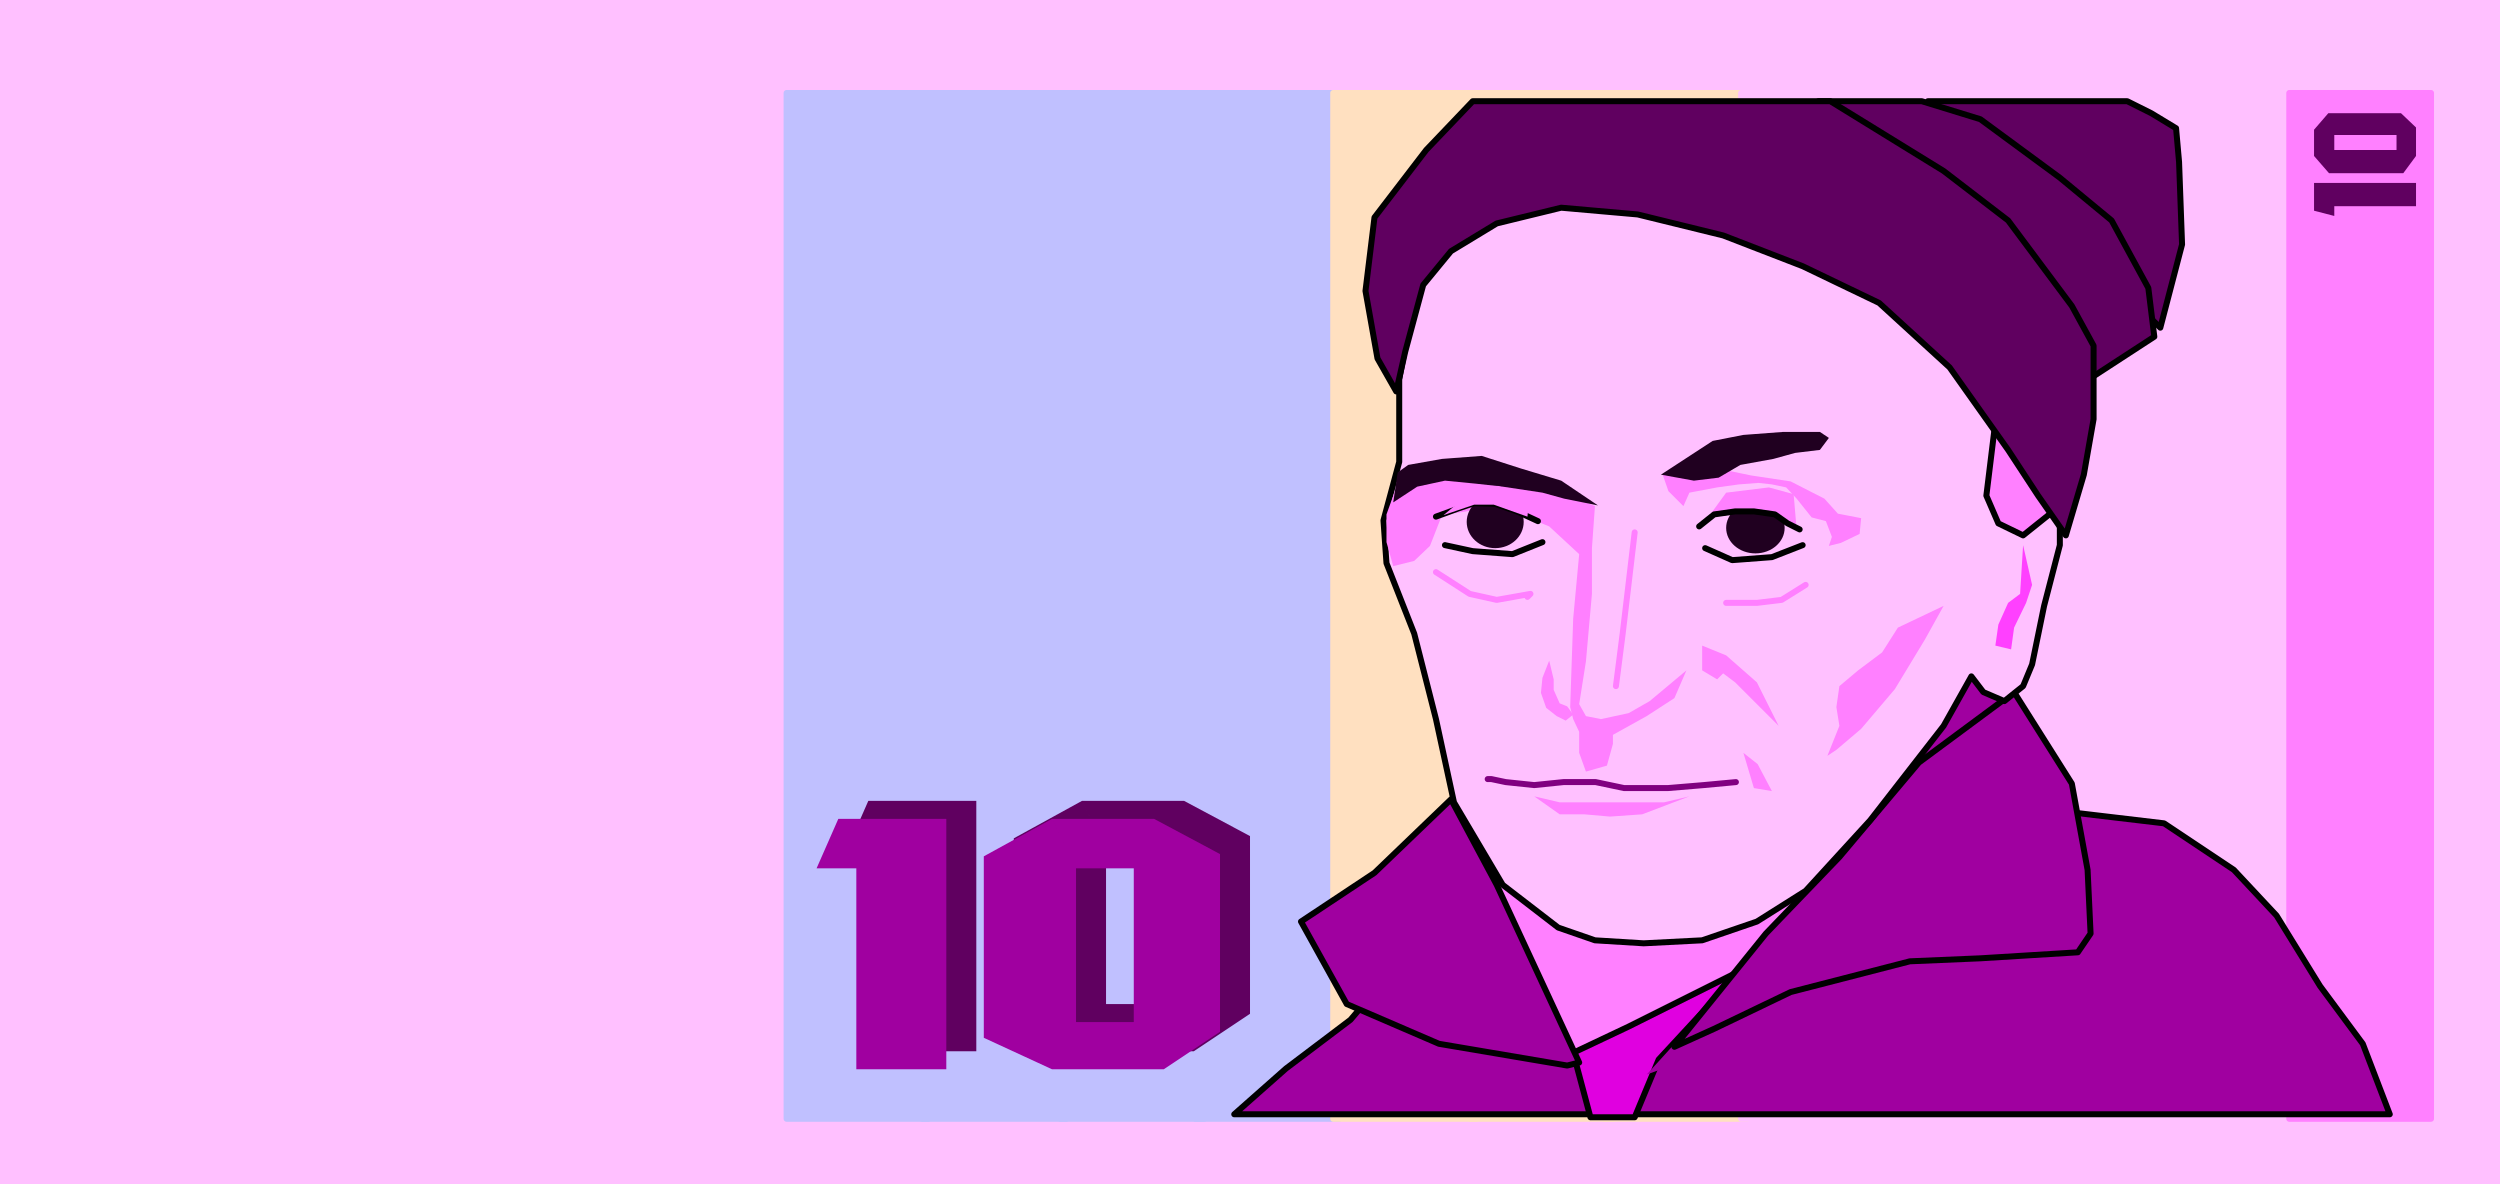 <svg xmlns="http://www.w3.org/2000/svg" width="555.667" height="263.167" fill-rule="evenodd" stroke-linecap="round" preserveAspectRatio="none" viewBox="0 0 3334 1579"><style>.brush1{fill:#ffc0ff}.pen1{stroke:none}.brush2{fill:#c0c0ff}.pen2{stroke:#c0c0ff;stroke-width:8;stroke-linejoin:round}.brush3{fill:#ffe0c0}.pen3,.pen4{stroke:#ffe0c0;stroke-width:8;stroke-linejoin:round}.pen4{stroke:#ffc0ff}.brush4{fill:#ff80ff}.pen5{stroke:#ff80ff;stroke-width:8;stroke-linejoin:round}.brush5{fill:#600060}.brush6{fill:#a000a0}.pen6{stroke:#000;stroke-width:8;stroke-linejoin:round}.brush8{fill:#200020}</style><path d="M0 0h3334v1579H0z" class="pen1 brush1"/><path d="M1049 124h189v1368h-189z" class="pen2 brush2"/><path d="M1230 124h192v1368h-192z" class="pen2 brush2"/><path d="M1414 124h192v1368h-192z" class="pen2 brush2"/><path d="M1594 124h192v1368h-192z" class="pen2 brush2"/><path d="M1778 124h191v1368h-191z" class="pen3 brush3"/><path d="M1961 124h190v1368h-190z" class="pen3 brush3"/><path d="M2140 124h190v1368h-190z" class="pen3 brush3"/><path d="M2322 124h191v1368h-191z" class="pen4 brush1"/><path d="M2505 124h192v1368h-192z" class="pen4 brush1"/><path d="M2685 124h192v1368h-192z" class="pen4 brush1"/><path d="M2869 124h192v1368h-192z" class="pen4 brush1"/><path d="M3053 124h189v1368h-189z" class="pen5 brush4"/><path d="m3086 281 27 7v-13h109v-31h-136zm0-73v-35l19-22h97l20 19v38l-17 23h-99l-20-23 27-8h83v-20h-83v20zm-1928 860-29 66h53v268h120v-334zm285 0h136l88 47v237l-75 50h-149l-91-42v-242l91-50 32 66v205h77v-205h-77z" class="pen1 brush5"/><path d="m1118 1092-29 66h53v268h120v-334zm285 0h136l88 47v237l-75 50h-149l-91-42v-242l91-50 32 66v205h77v-205h-77z" class="pen1 brush6"/><path d="m2690 890-21 131-102 41-69-37 126-159 66 24zm61 192 135 16 93 62 57 61 58 94 57 77 36 94H1646l69-61 86-65 28-33 677-90 245-155z" class="pen6 brush6"/><path d="m1956 1082 44 204 70 90 73 94 123-102 150-155 53-94-513-37z" class="pen1 brush4"/><path d="m2322 1294-150 75-74 35 23 86h59l32-77 110-119z" class="pen6" style="fill:#e000e0"/><path d="m2196 1433 155-57 98-33 135-20 142-16h33l12-74-248 21-168 61-89 41-70 77z" class="pen1 brush6"/><path d="m1935 1066-102 98-98 65 61 110 123 53 171 29 16-4-110-237-61-114zm298 330 122-151 98-102 106-126 127-94 77 122 21 115 4 85-17 25-130 8-94 4-159 41-102 49-53 24z" class="pen6 brush6"/><path d="m1894 359-28 147v110l-21 78 4 57 37 94 29 114 24 111 65 110 74 57 49 17 65 4 78-4 73-25 65-41 86-94 98-126 37-66 16 21 28 12 25-20 12-29 16-78 21-81v-41l-45-123-286-310-342-41-180 147z" class="pen6 brush1"/><path d="m2661 563-12 98 16 37 33 16 45-36-82-115z" class="pen6 brush4"/><path d="m2372 968-29-58-41-36-32-13v33l20 12 8-8 16 12 58 58zm-123-74-16 37-37 24-45 25v12l-8 29-28 8-9-25v-28l-8-17-4-16 4-118 8-86-40-37-66-27-77 12-16 41-21 20-28 7-9-32v-37l13-36 83-16 47 2 92 21 43 18-4 56v61l-8 90-9 57 9 16 20 4 37-8 28-16 49-41zm343-86-25 45-40 66-45 53-33 28-12 8 16-40-4-25 4-28 25-21 32-24 21-33 61-29zm-339-151-8 18-20-20-8-23h55l34-4 29 6 53 8 45 23 18 20 31 6-2 21-25 12-16 4 4-12-8-21-19-5-20-25-14-15-19-4-18-2-26 2-29 4-37 7z" class="pen1 brush4"/><path d="m2066 881-9 23-2 20 7 20 14 11 12 6 10-8-8-11-10-4-8-18v-14l-6-25z" class="pen1 brush4"/><path d="m2131 674-49-33-53-16-53-17-53 4-45 8-14 10-6 40 32-21 37-8 41 4 36 4 53 8 29 8 45 9zm84-41 69-45 41-8 53-4h49l12 8-12 16-33 4-29 8-44 8-29 17-33 4-44-8z" class="pen1 brush8"/><path d="m2325 1004 19 15 19 36-24-4-14-47z" class="pen1 brush4"/><path fill="none" d="m2315 1043-43 4-48 4h-58l-38-8h-43l-39 4-38-4-19-4h-5" style="stroke:purple;stroke-width:8;stroke-linejoin:round"/><path d="m2253 1062-34 8h-139l-34-8 34 24h33l34 3 43-3 63-24z" class="pen1 brush4"/><path fill="none" d="m2180 710-16 135-9 70" class="pen5"/><path d="m2698 727 12 53-8 24-16 33-4 29-21-5 4-28 13-29 16-12 4-65z" class="pen1" style="fill:#ff40ff"/><ellipse cx="1994" cy="696" class="pen1 brush8" rx="38" ry="35"/><path fill="none" d="m2051 695-28-13-29-10-28-1-21 7-30 11" class="pen6"/><path d="m1925 687 41-14h26l45 16 2-20-18-12-23-9h-26l-47 39z" class="pen1 brush4"/><path fill="none" d="m1927 727 37 8 53 4 40-16" class="pen6"/><path fill="none" d="m1915 763 45 29 36 8 45-8-4 4" class="pen5"/><ellipse cx="2341" cy="704" class="pen1 brush8" rx="39" ry="34"/><path d="m2270 701 20-16 22-4h27l24 4 19 10 14 11-4-47-33-9-57 7-32 44z" class="pen1 brush4"/><path fill="none" d="m2266 702 20-16 28-4h25l28 4 17 12 16 8m-126 25 36 16 53-4 41-16" class="pen6"/><path fill="none" d="m2408 780-32 20-33 4h-41" class="pen5"/><path d="m2881 437 29-111-4-110-4-45-33-20-32-16h-266l310 302z" class="pen6 brush5"/><path d="m2747 531 126-82-8-65-49-90-69-57-106-78-78-24h-138l322 396z" class="pen6 brush5"/><path d="m1898 380-24 89-12 53-25-44-16-90 12-98 69-90 62-65h477l151 93 86 66 85 114 29 53v98l-13 74-24 81-37-53-40-61-78-110-94-86-102-49-106-41-114-28-102-9-86 21-61 37-37 45z" class="pen6 brush5"/></svg>
